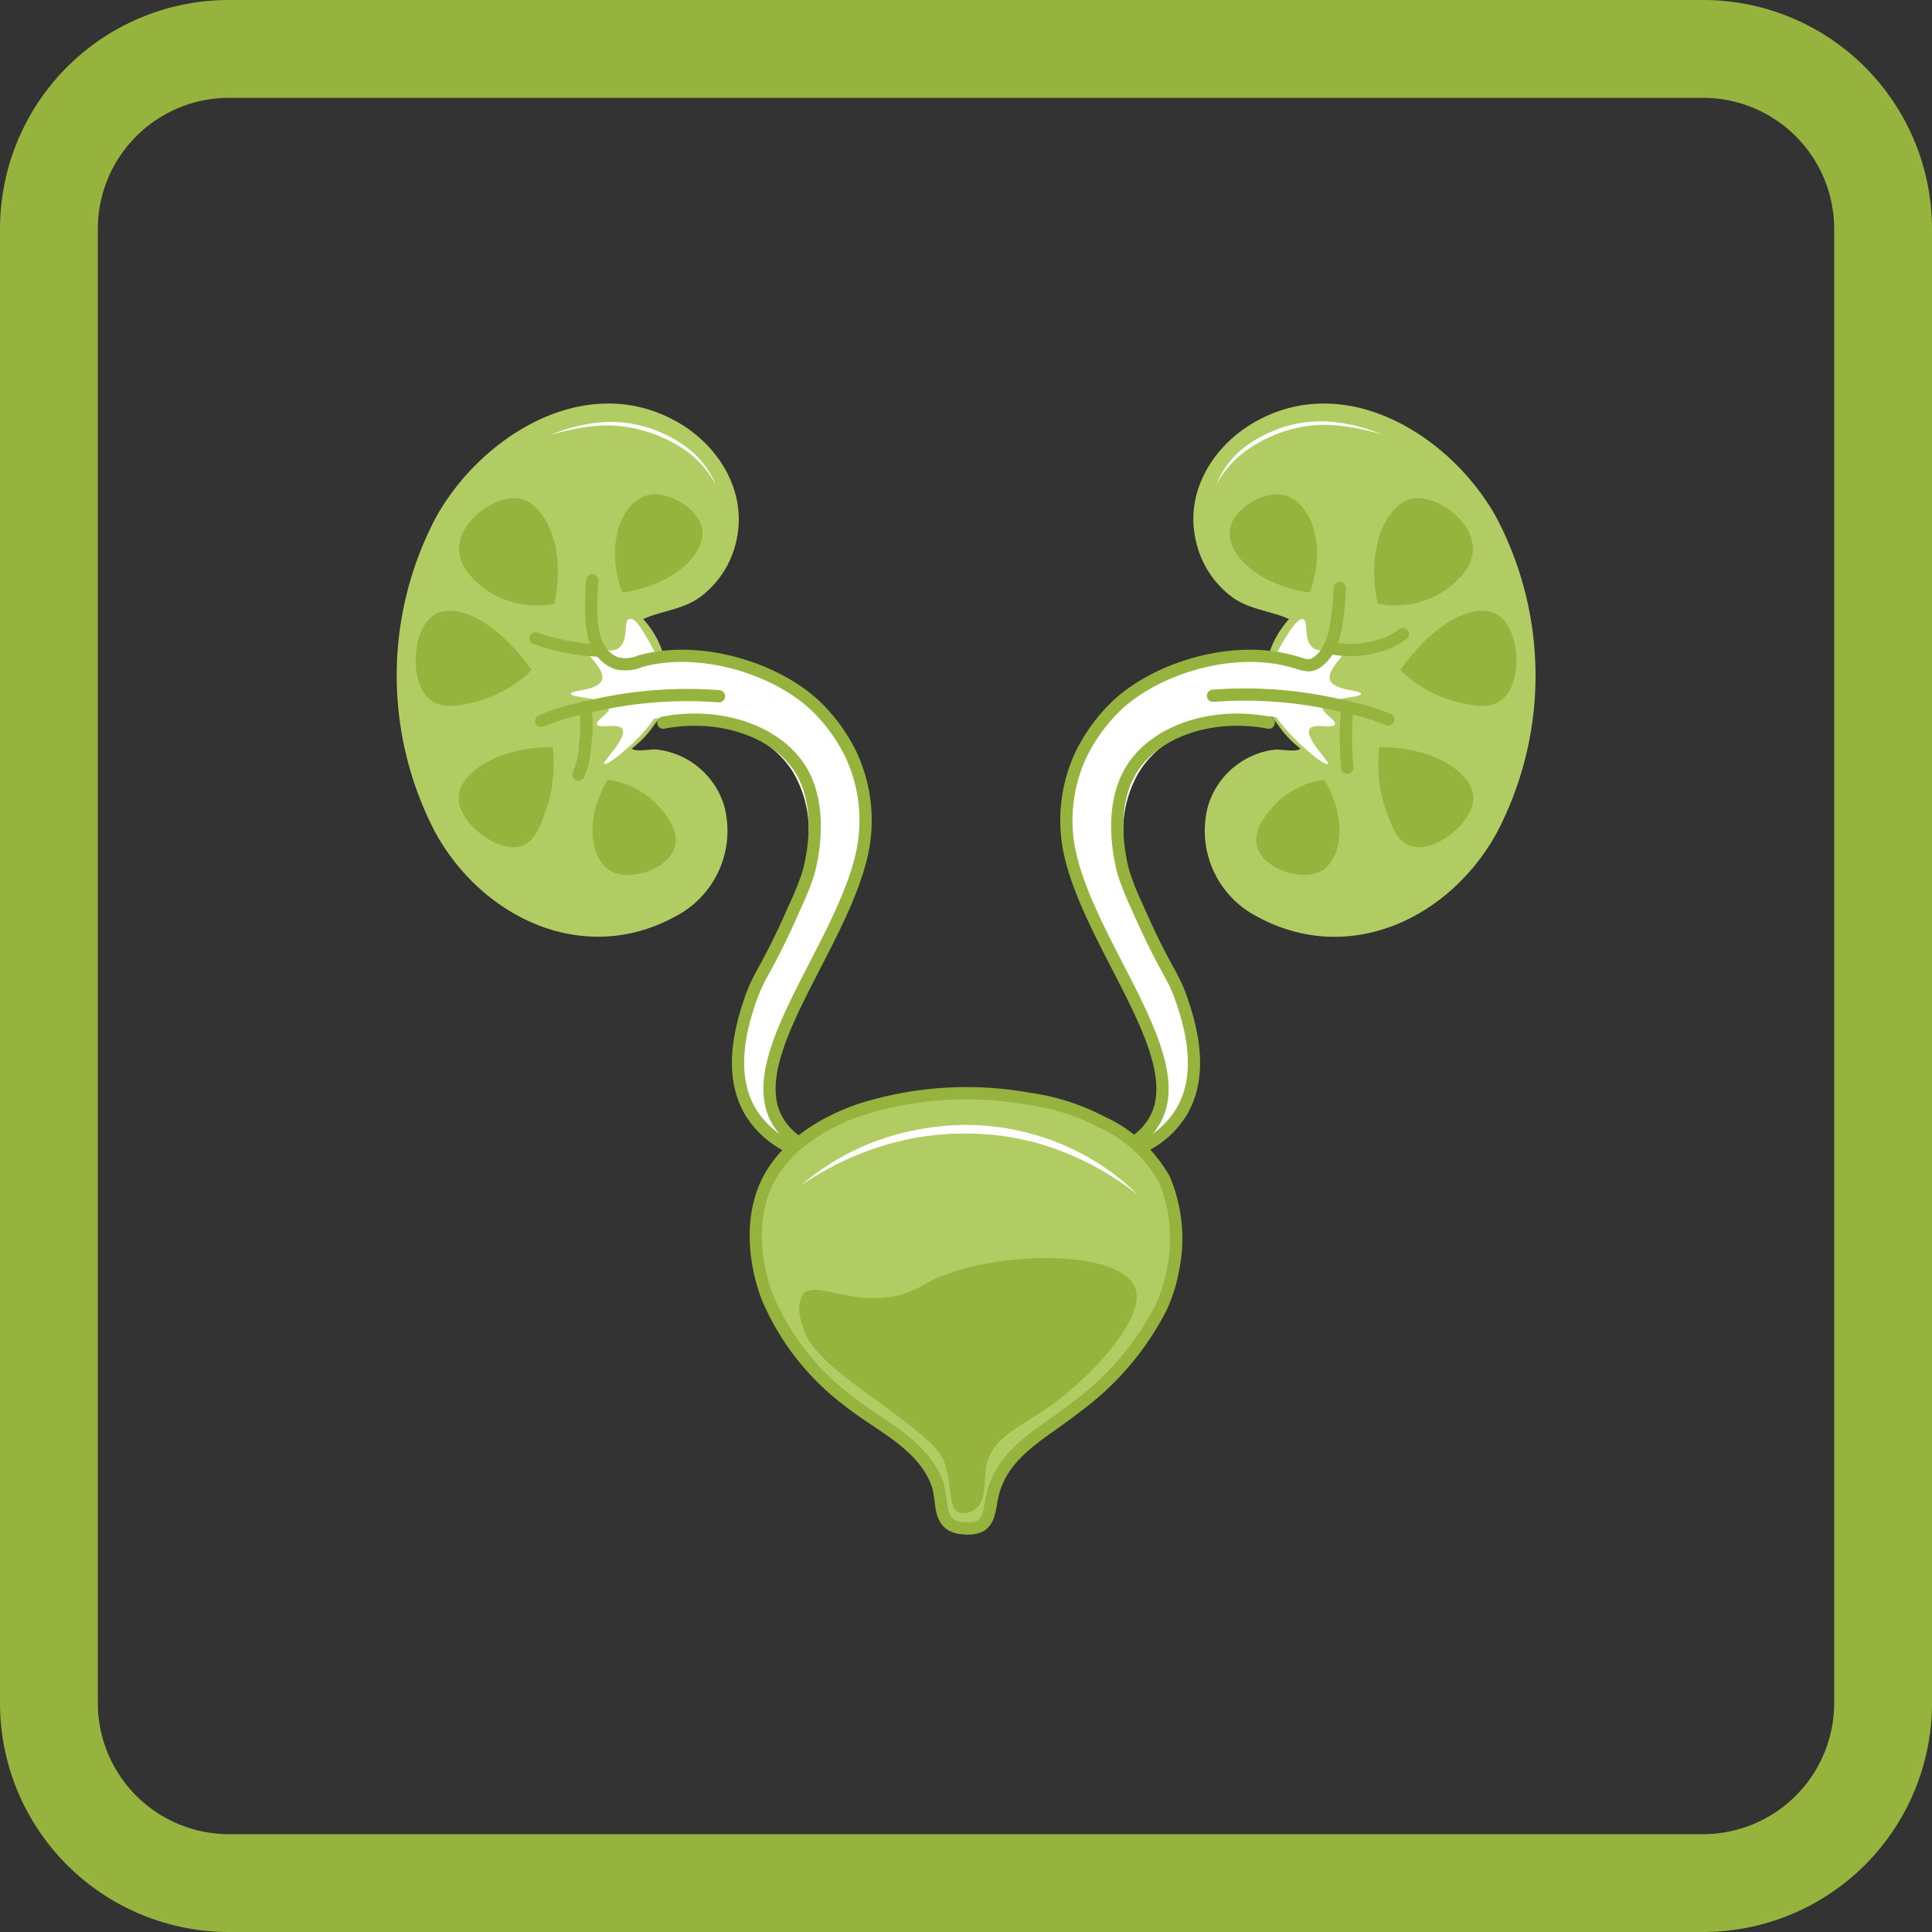 <svg xmlns="http://www.w3.org/2000/svg" viewBox="0 0 158 158"><rect x="0" y="0" width="158" height="158" fill="#333333" stroke="none"/><defs><style>.cls-1{fill:#95b33d;}.cls-2,.cls-5{fill:#b1cc62;}.cls-3{fill:#fff;}.cls-4{fill:none;stroke-linecap:round;}.cls-4,.cls-5{stroke:#95b33d;stroke-linejoin:round;}</style></defs><g id="Почки_и_мочеполовая_система" data-name="Почки и мочеполовая система"><path class="cls-1" d="M139.28,8A10.73,10.73,0,0,1,150,18.72V139.28A10.73,10.73,0,0,1,139.28,150H18.72A10.73,10.73,0,0,1,8,139.28V18.72A10.73,10.73,0,0,1,18.72,8H139.28m0-8H18.72A18.72,18.72,0,0,0,0,18.72V139.28A18.72,18.72,0,0,0,18.72,158H139.28A18.72,18.72,0,0,0,158,139.28V18.72A18.72,18.72,0,0,0,139.28,0Z"/><path class="cls-2" d="M103.38,56.35a7.73,7.73,0,0,1,.22-2.16,7.49,7.49,0,0,1,1.82-3.56c-1.43-.66-3.18-.76-4.6-1.76a7.79,7.79,0,0,1-3-4.56c-1-4.06,1.41-7.93,4.93-9.87,7.41-4.1,15.87,1.21,19.57,7.78a27.68,27.68,0,0,1,.07,25.92c-3.87,7-12.11,10.89-19.58,6.82a7.89,7.89,0,0,1-4-9.11,6.56,6.56,0,0,1,2.94-3.7,6.42,6.42,0,0,1,2.47-.84c.45-.06,1.89.24,2.12-.1a8.42,8.42,0,0,1-1.81-1.91,13.49,13.49,0,0,1-.8-1.19A4.57,4.57,0,0,1,103.38,56.35Z"/><path class="cls-3" d="M91.34,94.2A8.09,8.09,0,0,0,96.58,91c.55-.84,1.34-2.52.61-6.77-1.39-8.12-5.65-10.15-5.33-16.37a9.39,9.39,0,0,1,1.27-4.69c3.09-5,10.5-4.58,11.22-4.53A16.41,16.41,0,0,0,107,61.45c.79.69,1.51,1.16,1.61,1s-1.94-2.14-1.51-2.83c.33-.52,1.92,0,2.07-.37s-1.11-.92-1-1.44c.15-.76,3.12-.72,3.13-1.06s-2.21-.24-2.53-1.15,1.7-2.4,1.42-2.81-1.83.83-2.74.24-.41-2.25-.88-2.4c-.32-.1-1,.52-2.44,3.32-5.77-.24-10.5,1.47-12.85,3.7a14.88,14.88,0,0,0-2.92,4,12.92,12.92,0,0,0-.94,2.86,13.06,13.06,0,0,0,.1,5.5c1.57,7.31,9.43,15.73,7.23,21A6.26,6.26,0,0,1,91.34,94.2Z"/><path class="cls-4" d="M109.57,48.09c-.17,3.52-.61,5.23-1.94,6.13-.62.42-1.32,0-2-.15-4.82-1.33-11,.53-14.3,3.63a14.15,14.15,0,0,0-2.92,4A12.7,12.7,0,0,0,87.55,70c1.79,7.55,9.58,16.23,7,21.41a5.16,5.16,0,0,1-1.7,1.92"/><path class="cls-4" d="M93.7,93.66A7.59,7.59,0,0,0,96.58,91c2-3.27.67-7.39.09-9.13-.76-2.29-1.37-2.43-3.7-7.77a22.77,22.77,0,0,1-1.08-2.7c-.25-.92-1.29-5.12.54-8.3s6.48-4.92,11.33-4"/><path class="cls-3" d="M99.47,39.64a7.19,7.19,0,0,1,2.34-3.09,10.81,10.81,0,0,1,3.52-1.73,10.32,10.32,0,0,1,3.91-.29,13.41,13.41,0,0,1,3.75,1,18.21,18.21,0,0,0-3.78-.75,10.65,10.65,0,0,0-3.77.37A11.77,11.77,0,0,0,102,36.79,8.15,8.15,0,0,0,99.47,39.64Z"/><path class="cls-1" d="M108.3,63.77a6.83,6.83,0,0,0-4.1,2.1c-.51.56-1.76,1.95-1.4,3.34.49,1.85,3.66,2.93,5.28,2S110.25,67,108.3,63.77Z"/><path class="cls-1" d="M107.11,48.46c1.46-4,0-7.32-1.92-7.92-1.76-.55-4.37,1.06-4.62,2.79C100.3,45.22,102.76,47.83,107.11,48.46Z"/><path class="cls-1" d="M114.52,54.79a10,10,0,0,0,4.56,2.59c1.2.3,2.62.64,3.64-.08,1.89-1.33,1.6-5.86-.22-7S117.31,50.85,114.52,54.79Z"/><path class="cls-1" d="M112.67,49.37a7.33,7.33,0,0,0,5.55-1.12c.56-.42,2.23-1.62,2.23-3.36,0-2.36-3.1-4.55-5.07-4.08S111.67,44.82,112.67,49.37Z"/><path class="cls-1" d="M112.81,61.09a11.32,11.32,0,0,0,.49,5c.47,1.37.91,2.68,2,3.07,1.94.72,5.29-1.9,5.19-4C120.36,63.2,117.33,61.11,112.81,61.09Z"/><path class="cls-4" d="M114.72,51.86a5.49,5.49,0,0,1-2.15,1,7.79,7.79,0,0,1-3.77.13"/><path class="cls-4" d="M113.53,58.84a16.19,16.19,0,0,0-3.09-.94,34.5,34.5,0,0,0-11.24-1"/><path class="cls-4" d="M110.18,62.79a29.32,29.32,0,0,1,0-5"/><path class="cls-2" d="M54.29,58.11a13.49,13.49,0,0,1-.8,1.19,8.42,8.42,0,0,1-1.81,1.91c.23.34,1.67,0,2.12.1a6.42,6.42,0,0,1,2.47.84,6.56,6.56,0,0,1,2.94,3.7,7.89,7.89,0,0,1-4,9.11c-7.47,4.07-15.71.13-19.58-6.82a27.68,27.68,0,0,1,.07-25.92c3.7-6.57,12.16-11.88,19.57-7.78,3.52,1.94,5.9,5.81,4.93,9.87a7.79,7.79,0,0,1-3,4.56c-1.42,1-3.17,1.1-4.6,1.76a7.49,7.49,0,0,1,1.82,3.56,7.73,7.73,0,0,1,.22,2.16A4.57,4.57,0,0,1,54.29,58.11Z"/><path class="cls-3" d="M66.66,94.2A8.09,8.09,0,0,1,61.42,91c-.55-.84-1.34-2.52-.61-6.77,1.39-8.12,5.65-10.15,5.33-16.37a9.39,9.39,0,0,0-1.27-4.69c-3.09-5-10.63-4.45-11.36-4.41A14.38,14.38,0,0,1,51,61.45c-.79.69-1.51,1.16-1.61,1s1.94-2.14,1.51-2.83c-.33-.52-1.92,0-2.07-.37s1.11-.92,1-1.44c-.15-.76-3.12-.72-3.13-1.06s2.21-.24,2.53-1.15-1.7-2.4-1.42-2.81,1.83.83,2.74.24.41-2.25.88-2.4,1,.52,2.44,3.32c5.77-.24,10.5,1.47,12.85,3.7a14.88,14.88,0,0,1,2.92,4,12.92,12.92,0,0,1,.94,2.86,13.06,13.06,0,0,1-.1,5.5C68.88,77.34,61,85.76,63.22,91A6.26,6.26,0,0,0,66.66,94.2Z"/><path class="cls-4" d="M48.43,47.47c-.25,3.56-.08,5.91,1.94,6.75a3,3,0,0,0,2-.15c4.82-1.33,11,.53,14.3,3.63a14.15,14.15,0,0,1,2.92,4A12.7,12.7,0,0,1,70.45,70c-1.79,7.55-9.58,16.23-7,21.41a5.16,5.16,0,0,0,1.7,1.92"/><path class="cls-4" d="M64.3,93.66A7.59,7.59,0,0,1,61.42,91c-2-3.27-.67-7.39-.09-9.13.76-2.29,1.37-2.43,3.7-7.77a22.77,22.77,0,0,0,1.08-2.7c.25-.92,1.29-5.12-.54-8.3s-6.48-4.92-11.33-4"/><path class="cls-3" d="M58.53,39.64A8.15,8.15,0,0,0,56,36.79a11.77,11.77,0,0,0-3.45-1.59,10.65,10.65,0,0,0-3.77-.37,18.21,18.21,0,0,0-3.78.75,13.41,13.41,0,0,1,3.75-1,10.32,10.32,0,0,1,3.91.29,10.81,10.81,0,0,1,3.52,1.73A7.19,7.19,0,0,1,58.53,39.64Z"/><path class="cls-1" d="M49.7,63.77a6.83,6.83,0,0,1,4.1,2.1c.51.56,1.76,1.95,1.4,3.34-.49,1.85-3.66,2.93-5.28,2S47.75,67,49.7,63.77Z"/><path class="cls-1" d="M50.89,48.46c-1.46-4,0-7.32,1.92-7.92,1.76-.55,4.37,1.06,4.62,2.79C57.7,45.22,55.24,47.83,50.89,48.46Z"/><path class="cls-1" d="M43.48,54.79a10,10,0,0,1-4.56,2.59c-1.2.3-2.62.64-3.64-.08-1.89-1.33-1.6-5.86.22-7S40.69,50.85,43.48,54.79Z"/><path class="cls-1" d="M45.33,49.37a7.33,7.33,0,0,1-5.55-1.12c-.56-.42-2.23-1.62-2.23-3.36,0-2.36,3.1-4.55,5.07-4.08S46.33,44.82,45.33,49.37Z"/><path class="cls-1" d="M45.19,61.09a11.32,11.32,0,0,1-.49,5c-.47,1.37-.91,2.68-2,3.07-1.94.72-5.29-1.9-5.19-4C37.64,63.2,40.67,61.11,45.19,61.09Z"/><path class="cls-4" d="M43.8,52.21a18.77,18.77,0,0,0,5.13,1"/><path class="cls-4" d="M44.27,58.94a19.07,19.07,0,0,1,3.29-1,34.5,34.5,0,0,1,11.24-1"/><path class="cls-4" d="M47.3,63.35a6.85,6.85,0,0,0,.56-2.45,11.37,11.37,0,0,0,0-3.08"/><path class="cls-5" d="M95.21,96.43a12.48,12.48,0,0,1,.74,7.31,12.92,12.92,0,0,1-1,3.2,23.13,23.13,0,0,1-6.9,8.1c-2.74,2.2-6.27,3.76-6.95,7.59-.27,1.55-.4,2.53-2.37,2.35-2.2-.21-1.51-2.19-2.12-3.76-1.24-3.17-4.7-4.64-7.2-6.63a20.64,20.64,0,0,1-6.65-8.49c-1.14-3-1.43-6.78.11-9.67s4.61-4.7,7.51-5.69a28.69,28.69,0,0,1,13.71-.89,18.13,18.13,0,0,1,5.94,1.88A11.14,11.14,0,0,1,95.21,96.43Z"/><path class="cls-1" d="M65.65,105.86c1-1.24,4.15,1.09,8.11,0a9.38,9.38,0,0,0,2.16-1c5.15-2.68,15.68-2.73,16.91.45.93,2.43-3.43,7-6.31,9.2s-5.41,2.9-5.86,5.4c-.23,1.23.08,2.87-1,3.57a1.49,1.49,0,0,1-1.22.22c-1-.4-.5-2.36-1.26-4.24-.42-1-1.46-1.86-3.52-3.47-3-2.31-5.71-3.92-7.25-6a5,5,0,0,1-.95-2.21A2.61,2.61,0,0,1,65.65,105.86Z"/><path class="cls-3" d="M93.08,97.74a23.81,23.81,0,0,0-6.44-3.66,21.34,21.34,0,0,0-7.2-1.37,22.72,22.72,0,0,0-7.27,1,24.73,24.73,0,0,0-6.66,3.23A20.12,20.12,0,0,1,72,93.19,21.74,21.74,0,0,1,79.46,92a20.51,20.51,0,0,1,7.38,1.58A19.69,19.69,0,0,1,93.08,97.74Z"/></g></svg>